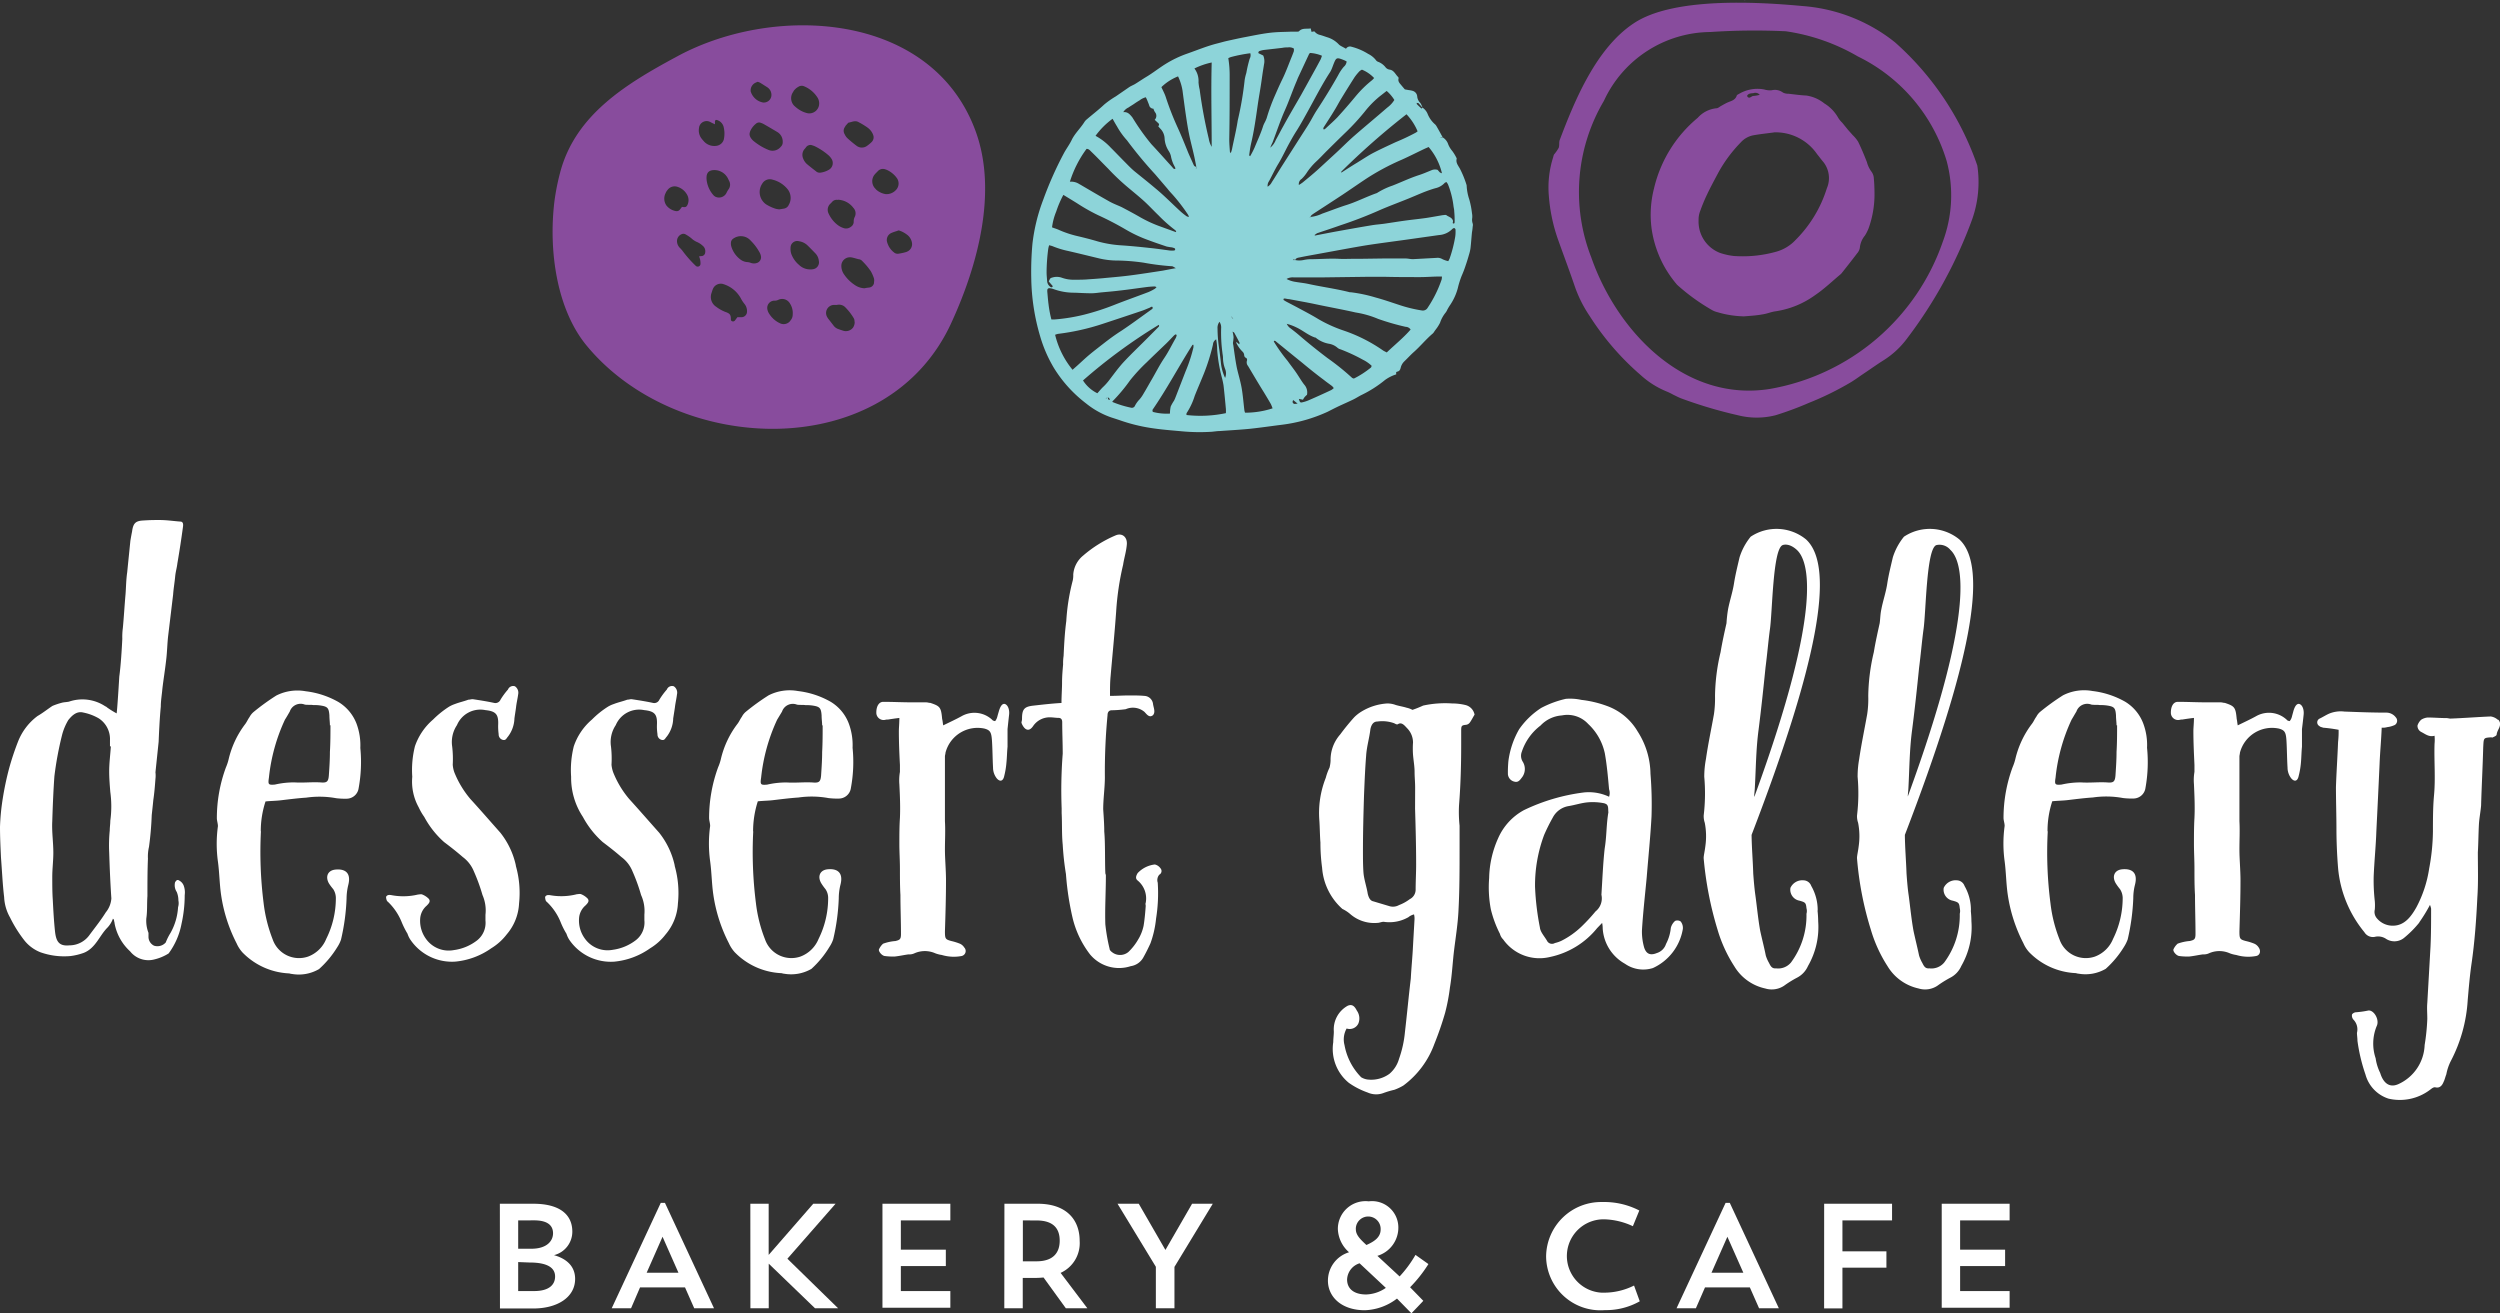 <svg id="Logo" xmlns="http://www.w3.org/2000/svg" xmlns:xlink="http://www.w3.org/1999/xlink" width="150.042" height="78.819" viewBox="0 0 150.042 78.819">
  <rect x="0" y="0" width="150.042" height="78.819" fill="#333333" stroke="none"/>
  <defs>
    <clipPath id="clip-path">
      <rect id="Rectangle_55" data-name="Rectangle 55" width="150.042" height="78.819" fill="none"/>
    </clipPath>
  </defs>
  <g id="Group_17" data-name="Group 17" clip-path="url(#clip-path)">
    <path id="Path_153" data-name="Path 153" d="M58.549,7.862C55.93.726,46.539.211,40.684,3.362c-3.047,1.639-6.165,3.5-7.075,7.026a13.534,13.534,0,0,0-.335,1.706c-.355,2.934.131,6.443,1.914,8.624,5.493,6.691,18.1,7.153,21.946-1.425,1.539-3.369,2.753-7.795,1.415-11.431m-7.822-.285c.044-.053.087-.1.134-.154s.05-.06.077-.063c.191-.037.378-.141.572-.04a4.551,4.551,0,0,1,.552.334.957.957,0,0,1,.335.422.515.515,0,0,1,.033.124.4.4,0,0,1-.127.334,2.138,2.138,0,0,1-.254.211.523.523,0,0,1-.646,0,6.908,6.908,0,0,1-.552-.458.788.788,0,0,1-.157-.231.387.387,0,0,1,.04-.465Zm-.435,4.41a1.216,1.216,0,0,1,.927.491.482.482,0,0,1,.087.529.581.581,0,0,0-.07.271.358.358,0,0,1-.171.335.451.451,0,0,1-.411.083,1.23,1.23,0,0,1-.335-.16,1.783,1.783,0,0,1-.582-.706.5.5,0,0,1,.114-.619c.043-.04.083-.087.124-.131A.379.379,0,0,1,50.3,12ZM47.616,5.48a.909.909,0,0,1,.3-.271.36.36,0,0,1,.335-.034,1.741,1.741,0,0,1,.806.669.659.659,0,0,1,.107.365.592.592,0,0,1-.706.585A1.61,1.61,0,0,1,47.9,6.54a2.182,2.182,0,0,1-.18-.144.645.645,0,0,1-.1-.9Zm-2.2-.559a.211.211,0,0,1,.1,0,.675.675,0,0,1,.141.067l.391.248a.543.543,0,0,1,.251.454.455.455,0,0,1-.447.464.385.385,0,0,1-.048,0,.958.958,0,0,1-.75-.669.512.512,0,0,1,.365-.549Zm-.4,2.974a1.175,1.175,0,0,1,.351-.468.28.28,0,0,1,.308-.05,1,1,0,0,1,.144.06c.287.164.578.334.863.505a.669.669,0,0,1,.294.589.354.354,0,0,1-.114.277.635.635,0,0,1-.766.178A3.411,3.411,0,0,1,45.2,8.44a.83.83,0,0,1-.171-.22.361.361,0,0,1-.013-.311Zm-3.061-.241a.46.46,0,0,1,.669-.334c.083.047.167.083.284.14a.674.674,0,0,0,0-.11c0-.147.043-.184.177-.127a.577.577,0,0,1,.355.438,1.649,1.649,0,0,1,0,.713A.53.53,0,0,1,43,8.752a.843.843,0,0,1-.726-.238c-.064-.07-.124-.14-.181-.214a.8.8,0,0,1-.137-.632ZM40,12.338a.725.725,0,0,1-.05-.753.638.638,0,0,1,.107-.174.531.531,0,0,1,.635-.187,1,1,0,0,1,.572.515.665.665,0,0,1,0,.549c-.067.144-.13.164-.334.127-.042.06-.086.118-.134.174a.238.238,0,0,1-.231.08.927.927,0,0,1-.562-.328Zm2.091,3.028-.137.023a1.141,1.141,0,0,1,.063.181,1.171,1.171,0,0,1,.024.277.168.168,0,0,1-.292.1,6.939,6.939,0,0,1-.732-.819,1.758,1.758,0,0,0-.2-.238.575.575,0,0,1-.184-.462.445.445,0,0,1,.278-.374.259.259,0,0,1,.247.02,2.121,2.121,0,0,1,.335.227,1.172,1.172,0,0,0,.365.235,1.212,1.212,0,0,1,.317.214.421.421,0,0,1,.151.391.239.239,0,0,1-.231.231Zm.314-4.758c.017-.261.167-.4.465-.4a.909.909,0,0,1,.83.528c.02.047.047.09.067.137a.465.465,0,0,1-.05.5,1.6,1.6,0,0,0-.124.221.5.5,0,0,1-.639.221.448.448,0,0,1-.124-.087,1.678,1.678,0,0,1-.425-.967,1.073,1.073,0,0,1,0-.15ZM44.5,19.036h-.244l-.147.2a.142.142,0,0,1-.161.047.114.114,0,0,1-.084-.117c0-.3-.073-.355-.354-.455A2.141,2.141,0,0,1,43,18.423a.705.705,0,0,1-.291-.856c.027-.08.05-.164.084-.241a.512.512,0,0,1,.642-.268,1.807,1.807,0,0,1,1.047.884,2,2,0,0,0,.2.3.671.671,0,0,1,.151.449.335.335,0,0,1-.321.347Zm.893-3.242a.58.58,0,0,1-.354-.024.684.684,0,0,0-.194-.04.775.775,0,0,1-.382-.137,1.517,1.517,0,0,1-.572-.8.6.6,0,0,1-.023-.227A.3.3,0,0,1,44,14.328a.781.781,0,0,1,1.054.114,3.034,3.034,0,0,1,.538.716.668.668,0,0,1,.081.241.359.359,0,0,1-.288.395Zm.562-3.546a.9.9,0,0,1-.207-1.228.526.526,0,0,1,.615-.238,1.673,1.673,0,0,1,.944.623.84.84,0,0,1,.027.9.379.379,0,0,1-.3.218l-.265.043a1.568,1.568,0,0,1-.214-.036,2.484,2.484,0,0,1-.6-.281Zm1.462,7.025a.5.5,0,0,1-.6.131,1.517,1.517,0,0,1-.669-.6.688.688,0,0,1-.1-.291.435.435,0,0,1,.4-.468.388.388,0,0,1,.059,0A.446.446,0,0,0,46.7,18a.538.538,0,0,1,.71.214,1.045,1.045,0,0,1,.167.639.561.561,0,0,1-.164.415Zm1.338-3.105a1.351,1.351,0,0,1-.18,0,.955.955,0,0,1-.622-.271,1.562,1.562,0,0,1-.415-.545.906.906,0,0,1-.091-.475.4.4,0,0,1,.383-.413.385.385,0,0,1,.126.015.93.93,0,0,1,.482.224c.174.164.334.335.505.509a.748.748,0,0,1,.2.438.418.418,0,0,1-.309.5.413.413,0,0,1-.086.011Zm.228-5.881c-.187-.144-.378-.291-.559-.445a.853.853,0,0,1-.224-.334.544.544,0,0,1,.08-.556.974.974,0,0,0,.084-.1.334.334,0,0,1,.315-.15,1.671,1.671,0,0,1,.214.07,3.838,3.838,0,0,1,.833.549.974.974,0,0,1,.18.214.464.464,0,0,1-.14.642l-.01.007a1.361,1.361,0,0,1-.505.177.336.336,0,0,1-.278-.08ZM51.293,19.3a.581.581,0,0,1-.091.354.535.535,0,0,1-.615.188c-.091-.027-.181-.06-.268-.091a.576.576,0,0,1-.288-.207c-.11-.14-.217-.284-.334-.428l-.04-.067a.485.485,0,0,1,.142-.671.474.474,0,0,1,.276-.078,1.319,1.319,0,0,0,.154,0,.531.531,0,0,1,.532.173,3.214,3.214,0,0,1,.468.609.333.333,0,0,1,.054.214Zm1.167-2.342a.333.333,0,0,1-.3.3,2.2,2.2,0,0,0-.278.044,1.114,1.114,0,0,1-.6-.211,2.279,2.279,0,0,1-.6-.589.906.906,0,0,1-.188-.548.515.515,0,0,1,.518-.513h.034a1.037,1.037,0,0,1,.2.04c.1.023.194.057.295.077a.313.313,0,0,1,.2.1,4.086,4.086,0,0,1,.526.626,2.434,2.434,0,0,1,.184.418.5.5,0,0,1,0,.248Zm.144-5.567c-.02,0-.037-.037-.053-.053a.632.632,0,0,1-.044-.88c.054-.064.117-.121.177-.184a.406.406,0,0,1,.445-.111.305.305,0,0,1,.074.024,1.487,1.487,0,0,1,.629.508.562.562,0,0,1-.077.726.762.762,0,0,1-.609.228,1.111,1.111,0,0,1-.552-.261Zm1.81,3.727a3.406,3.406,0,0,1-.5.11.33.33,0,0,1-.261-.08,1.154,1.154,0,0,1-.4-.582.459.459,0,0,1,.264-.592c.141-.06.288-.1.422-.147a1.549,1.549,0,0,1,.488.251.753.753,0,0,1,.312.538.486.486,0,0,1-.335.5Z" fill="#884c9d" fill-rule="evenodd"/>
    <path id="Path_154" data-name="Path 154" d="M86.6,8.253a.765.765,0,0,1,.318.411,1.464,1.464,0,0,0,.244.4,2.659,2.659,0,0,1,.244.4.13.13,0,0,1,.02.064c-.067.244.1.418.2.608a6.021,6.021,0,0,1,.371.9.56.56,0,0,1,.027.1,3,3,0,0,0,.154.823,4.941,4.941,0,0,1,.164.827,1.013,1.013,0,0,1,.016.3.677.677,0,0,0,.03.334.325.325,0,0,1,0,.164,3.491,3.491,0,0,1-.046.368c-.031.311-.051.626-.087.94a2.331,2.331,0,0,1-.091.395c-.06.214-.127.432-.2.642a6.368,6.368,0,0,1-.241.629,5.328,5.328,0,0,0-.231.74,3.344,3.344,0,0,1-.455,1,3.238,3.238,0,0,0-.174.288.836.836,0,0,1-.1.174,1.919,1.919,0,0,0-.335.609,2.531,2.531,0,0,1-.17.288c-.051.073-.107.143-.161.217a.629.629,0,0,1-.1.137c-.4.335-.739.756-1.134,1.108-.2.177-.385.381-.579.568a.779.779,0,0,0-.217.375c-.03.127-.074.211-.2.241s-.053.11-.073.167a2.32,2.32,0,0,0-.669.335,7.054,7.054,0,0,1-1.422.906c-.161.081-.311.181-.475.261-.291.141-.589.271-.883.408-.225.107-.445.221-.67.335a9.3,9.3,0,0,1-2.753.779c-.649.081-1.3.178-1.947.245-.582.056-1.167.087-1.753.13-.167,0-.334.03-.5.044a11.4,11.4,0,0,1-1.753-.024c-.652-.06-1.305-.107-1.95-.211a10.353,10.353,0,0,1-1.737-.431c-.19-.067-.385-.127-.579-.191a5.02,5.02,0,0,1-1.528-.85,7.84,7.84,0,0,1-1.921-2.121,8.073,8.073,0,0,1-.823-1.886,12.91,12.91,0,0,1-.538-3.5,18.41,18.41,0,0,1,.07-2.061,10.869,10.869,0,0,1,.649-2.653,21.449,21.449,0,0,1,1.251-2.81c.147-.268.335-.516.462-.787.2-.4.532-.7.763-1.074a.672.672,0,0,1,.137-.15c.351-.3.716-.579,1.05-.893a5.309,5.309,0,0,1,.689-.485l.807-.556c.1-.067.217-.113.334-.177.231-.141.455-.294.686-.435.4-.237.756-.525,1.148-.769a6.549,6.549,0,0,1,1.338-.639c.6-.211,1.177-.452,1.793-.606.184-.047.368-.1.555-.144.375-.08.746-.167,1.124-.237.475-.091.95-.191,1.432-.251S77.06,1.92,77.5,1.9h.3c.1,0,.134,0,.164-.027.2-.211.455-.121.7-.168.017.074.034.138.05.208l.137-.027a.063.063,0,0,1,.057.02.563.563,0,0,0,.278.181c.154.037.3.094.452.144a1.575,1.575,0,0,1,.729.451.833.833,0,0,0,.167.107l.265.144h-.021a.278.278,0,0,1,.335-.127,3.537,3.537,0,0,1,1,.428,1.342,1.342,0,0,1,.468.378.258.258,0,0,0,.137.1,1.039,1.039,0,0,1,.445.335.38.38,0,0,0,.228.13c.274.034.354.288.521.445a.1.1,0,0,1,.024.094c-.044.171.063.274.157.388s.144.171.221.261l.248.044a1.172,1.172,0,0,1,.227.046.377.377,0,0,1,.268.335.612.612,0,0,0,.184.385,1.065,1.065,0,0,1,.137.3c-.081-.094-.157-.191-.244-.281-.017-.02-.057,0-.087-.02s-.024.073,0,.087c.087.09.177.174.267.254.024-.016.048-.032.07-.05a.843.843,0,0,1,.292.358,1.629,1.629,0,0,0,.434.625.45.45,0,0,1,.107.131c.134.231.261.465.389.7-.047,0-.077-.074-.164,0ZM74.012,19.126l-.1-.107-.03-.047.04.04a.1.1,0,0,0,.1.11v.064a.3.3,0,0,0,0-.06M66.5,23.839a.342.342,0,0,0,0,.1.144.144,0,0,0,.064.063s.033-.016.05-.026a.3.3,0,0,0-.034-.057.492.492,0,0,0-.073-.064.766.766,0,0,0-.134.04v.027ZM76.233,8.865h0a1.111,1.111,0,0,0,.335-.462c.157-.274.294-.558.452-.833.334-.615.7-1.231,1.053-1.846q.372-.669.74-1.338.231-.413.451-.83a1.758,1.758,0,0,0,.074-.211,2.187,2.187,0,0,0-.716-.167.416.416,0,0,0-.06.073L77.919,4.63c-.033.07-.06.144-.09.217-.254.589-.458,1.2-.719,1.783s-.492,1.282-.736,1.921c-.057.107-.094.21-.141.314M71.8,10.013c-.047-.231-.087-.465-.141-.693-.09-.408-.2-.81-.284-1.214-.07-.335-.124-.669-.174-1-.084-.555-.157-1.114-.231-1.673a3.131,3.131,0,0,0-.267-.849,3.037,3.037,0,0,0-1,.645c.087.194.191.382.258.582a17.03,17.03,0,0,0,.709,1.824c.231.5.428,1,.642,1.525.1.238.211.472.315.709.033.077.077.141.17.134a.472.472,0,0,1-.026.111h.023a.638.638,0,0,0,.01-.1m-2.579-3.49v0a.264.264,0,0,1-.251-.188c-.03-.1-.071-.19-.107-.284a2.088,2.088,0,0,0-.1-.214,1,1,0,0,0-.371.184c-.117.067-.228.14-.335.214s-.227.14-.334.217a.693.693,0,0,0-.311.278c.271-.03.394.137.528.294.034.041.057.094.091.141A13.244,13.244,0,0,0,69.1,8.651c.425.452.833.917,1.252,1.375.047.054.083.137.19.11a.378.378,0,0,0-.02-.1,1.979,1.979,0,0,1-.247-.669,1.019,1.019,0,0,0-.134-.308,1.554,1.554,0,0,1-.244-.722.9.9,0,0,0-.251-.609c-.047-.047-.091-.1-.131-.144.05-.074.074-.134,0-.194l-.214-.2a.336.336,0,0,0,.017-.459A.828.828,0,0,1,69.225,6.523Zm9.424,6.514h-.064l.06-.017a2.122,2.122,0,0,0,.71-.2c.455-.16.9-.334,1.365-.488.669-.2,1.268-.522,1.917-.746a4.341,4.341,0,0,1,.94-.449c.532-.207,1.05-.458,1.595-.632.245-.08.482-.184.723-.281a.542.542,0,0,1,.388-.03,1.816,1.816,0,0,0,.137.154.475.475,0,0,0,.121.05,3.743,3.743,0,0,0-.8-1.576l-.207.091c-.468.22-.93.458-1.4.669a14.153,14.153,0,0,0-2.224,1.2c-.449.3-.894.609-1.339.906-.572.378-1.147.75-1.723,1.124-.09.071-.184.111-.2.225Zm-.917,2.569c-.043-.023-.087-.063-.137,0h.134a1.248,1.248,0,0,0,.5,0,2.324,2.324,0,0,1,.391-.05c.585,0,1.168-.054,1.753-.023.261.016.519,0,.779,0h.4l1.419-.02H84.4a1.963,1.963,0,0,1,.2.023,1.341,1.341,0,0,0,.2.017l1.415-.077a.55.55,0,0,1,.354.077,1.556,1.556,0,0,0,.352.12c.033-.067.063-.114.083-.164a7.9,7.9,0,0,0,.335-1.311,2.012,2.012,0,0,0,.017-.372.126.126,0,0,0-.087-.143.31.31,0,0,0-.1.053,1.231,1.231,0,0,1-.81.371l-2.04.288c-.793.111-1.586.211-2.376.335-1,.167-2.007.361-3.027.545-.3.054-.6.107-.9.171-.107.02-.231.03-.281.157Zm-.515,1.138a1.663,1.663,0,0,0,.545.174c.268.046.539.07.8.13.816.177,1.642.284,2.452.492h.064a8.842,8.842,0,0,1,1.482.314c.5.134,1,.311,1.485.469a8.256,8.256,0,0,0,1.278.307.334.334,0,0,0,.365-.167,7.175,7.175,0,0,0,.836-1.693,1.251,1.251,0,0,0,.017-.174H86.36c-.371,0-.743.034-1.114.034-.733,0-1.465,0-2.2-.02h-.843l-2.807.037H77.642a.733.733,0,0,0-.425.093Zm-6.654-2.817.03-.044a.5.5,0,0,0-.06-.07,8.81,8.81,0,0,1-1-.887c-.294-.281-.569-.582-.866-.853s-.686-.585-1.031-.876a13.533,13.533,0,0,1-1.124-1.071c-.334-.334-.669-.689-1.024-1.03-.077-.077-.15-.167-.277-.161a6.617,6.617,0,0,0-1,1.971.875.875,0,0,1,.569.144c.08.04.157.09.234.134.525.307,1.047.615,1.579.913.234.13.492.224.729.334.378.2.756.4,1.128.616a7.61,7.61,0,0,0,1.258.569Zm-7.42-.281c.17.063.3.1.421.157a6.166,6.166,0,0,0,1.057.355c.425.1.853.207,1.275.334a6.882,6.882,0,0,0,1.432.234c.558.037,1.12.094,1.672.154.4.04.8.1,1.205.154a1.488,1.488,0,0,0,.267,0,.074.074,0,0,0,.057-.087.073.073,0,0,0-.057-.057.684.684,0,0,0-.16-.047,2.725,2.725,0,0,1-.3-.05c-.375-.127-.746-.251-1.114-.391a7.991,7.991,0,0,1-1.315-.616,18.653,18.653,0,0,0-1.672-.87,10.968,10.968,0,0,1-1.151-.642c-.3-.194-.609-.375-.94-.579a6.089,6.089,0,0,0-.429,1,3.67,3.67,0,0,0-.25.943Zm7.43,2.452c-.194-.117-.194-.124-.3-.124a14.909,14.909,0,0,1-1.643-.211,12.123,12.123,0,0,0-1.512-.127,4.786,4.786,0,0,1-1.174-.134c-.612-.147-1.224-.3-1.84-.441a5.311,5.311,0,0,1-.937-.288c-.06-.023-.123-.033-.2-.057a1.554,1.554,0,0,0-.054.211,11.162,11.162,0,0,0-.1,1.415c0,.181.023.362.033.542a.463.463,0,0,0,.2.335c.04.037.107.04.14-.047l-.244-.281c.087-.191.094-.2.2-.231a.912.912,0,0,1,.566,0,2.075,2.075,0,0,0,.8.127c.281,0,.565,0,.846-.027.362-.023.72-.05,1.077-.087.482-.043.967-.087,1.446-.15.639-.084,1.274-.184,1.907-.281.254-.047.508-.1.786-.147Zm14.088,3.68a.364.364,0,0,0-.3-.164,14.636,14.636,0,0,1-1.656-.478,5.716,5.716,0,0,0-1.338-.382c-.823-.187-1.656-.334-2.482-.512-.164-.036-.335-.066-.5-.1l-1.027-.191c-.077,0-.157-.026-.234-.033s-.094,0-.09.084c.05.03.1.066.164.1.277.147.562.291.836.441.358.191.719.382,1.064.592a8.175,8.175,0,0,0,1.535.7,9.424,9.424,0,0,1,2.376,1.2c.063.043.137.07.22.117C83.717,20.685,84.226,20.28,84.661,19.778ZM78.9,14.091a.075.075,0,0,0,.017.047c.462-.091.923-.181,1.385-.265.669-.12,1.338-.241,2.027-.354.245-.041.492-.057.74-.091.411-.06.823-.127,1.234-.184s.85-.1,1.272-.16c.334-.05.689-.117,1.033-.174.064,0,.154-.027.194,0,.134.107.335.13.4.334a.182.182,0,0,1,0,.057c0,.04-.04.091.02.111s.08-.034.08-.081a5.686,5.686,0,0,0-.023-.639c0-.123-.04-.247-.05-.368a5.17,5.17,0,0,0-.318-1.241.778.778,0,0,0-.1-.157c-.05.023-.09.03-.107.053a1.067,1.067,0,0,1-.548.315c-.228.063-.452.144-.67.227-.311.124-.622.261-.933.388-.552.225-1.114.432-1.673.67a25.349,25.349,0,0,1-2.455.95c-.455.164-.917.311-1.375.468a1.421,1.421,0,0,0-.141.1ZM63.1,19.172a1.736,1.736,0,0,0,.2,0,10.777,10.777,0,0,0,1.767-.287,14.75,14.75,0,0,0,1.8-.582c.669-.265,1.371-.512,2.057-.773a2.833,2.833,0,0,0,.388-.2.54.54,0,0,0,.1-.1c-.057-.02-.087-.04-.113-.037a4.777,4.777,0,0,0-.573.047c-.515.067-1.027.144-1.538.2-.358.044-.716.074-1.074.107-.2.02-.4.054-.606.054-.334,0-.669-.02-1-.034a3.6,3.6,0,0,1-1.288-.22,1.027,1.027,0,0,0-.231-.051.121.121,0,0,0-.133.107v.014a.557.557,0,0,0,0,.1c.023.248.04.495.073.74a6.543,6.543,0,0,0,.174.92Zm1.282,3.011.287-.254c.235-.211.462-.428.7-.629.294-.244.6-.478.9-.712s.669-.506,1.044-.743c.6-.4,1.178-.83,1.763-1.248.047-.037.127-.064.1-.151s-.127,0-.188.027c-.147.057-.291.124-.438.174-.789.268-1.582.529-2.372.79a13.773,13.773,0,0,1-2.676.6.985.985,0,0,0-.177.056,5.222,5.222,0,0,0,1.047,2.1ZM75.815,3.332a.874.874,0,0,1,.047.532l-.08.5c-.037.258-.071.515-.111.77-.057.368-.123.736-.177,1.1-.114.8-.224,1.605-.411,2.395-.047.2-.071.4-.1.6,0,.043-.04.11.047.144a5.269,5.269,0,0,0,.264-.512c.178-.435.382-.863.522-1.318a1.8,1.8,0,0,1,.1-.214,1.974,1.974,0,0,0,.107-.245,10.978,10.978,0,0,1,.489-1.338c.147-.334.291-.669.455-1,.21-.431.374-.889.558-1.338.047-.117.091-.231.127-.334a.62.62,0,0,0,0-.161.538.538,0,0,0-.364-.067,1.449,1.449,0,0,0-.335.027L75.842,3a1.528,1.528,0,0,0-.231.057.108.108,0,0,0-.086.125l0,.009ZM72.992,20.367a.377.377,0,0,0-.194.314,12.131,12.131,0,0,1-.542,1.737c-.181.448-.375.893-.552,1.338a4.1,4.1,0,0,1-.485,1.033c-.021.027,0,.081-.017.118a7.383,7.383,0,0,0,2.372-.111,2.15,2.15,0,0,0,0-.254c-.044-.472-.087-.94-.141-1.409a4.958,4.958,0,0,0-.107-.495,9.206,9.206,0,0,1-.274-1.626,3.643,3.643,0,0,0-.06-.642ZM65.752,8.153a3.553,3.553,0,0,1,.913.709c.278.277.549.562.827.843.19.19.378.391.585.565.412.335.836.669,1.255,1.024.184.15.361.308.535.468.334.308.652.623.984.927a3.771,3.771,0,0,0,.371.294.486.486,0,0,0,.134.037.62.62,0,0,0-.047-.124,10.849,10.849,0,0,0-.947-1.231c-.1-.107-.2-.217-.291-.334l-.746-.873a25.513,25.513,0,0,1-1.639-1.971A.791.791,0,0,0,67.6,8.38a4.434,4.434,0,0,1-.565-.8c-.091-.144-.168-.288-.261-.452a4.648,4.648,0,0,0-1.024,1.024Zm1,15.927c.023.037.026.05.033.054a6.167,6.167,0,0,0,1.094.334.2.2,0,0,0,.244-.13,1.639,1.639,0,0,1,.278-.378,2.078,2.078,0,0,0,.231-.335c.174-.287.334-.582.508-.876.241-.418.462-.853.73-1.251s.458-.8.689-1.2a.643.643,0,0,0,.057-.157.056.056,0,0,0-.084-.061.6.6,0,0,0-.1.084c-.14.144-.277.294-.421.435-.4.385-.8.763-1.191,1.147a10.505,10.505,0,0,0-1,1.084,9.938,9.938,0,0,1-1.047,1.252Zm7.222-4.175a2.013,2.013,0,0,1,.061.335,2.891,2.891,0,0,1-.037.334.678.678,0,0,0,.02.134c.04.278.077.555.12.833.031.191.061.378.1.565.09.392.211.783.281,1.178.077.445.111.9.164,1.338a1.062,1.062,0,0,0,.04.147,5.305,5.305,0,0,0,1.653-.261,2.656,2.656,0,0,0-.1-.254c-.134-.234-.274-.465-.415-.7-.334-.532-.642-1.06-.96-1.592a.336.336,0,0,1-.057-.335.157.157,0,0,0-.047-.143c-.107-.037-.12-.108-.13-.208a.3.3,0,0,0-.094-.171,1.867,1.867,0,0,1-.371-.518v-.07l.174.15c0-.047.03-.073.023-.087-.1-.2-.207-.4-.314-.595-.013-.03-.047-.047-.111-.084M73.861,9.2a1.486,1.486,0,0,0,.091-.3c.113-.562.251-1.121.334-1.673A19.672,19.672,0,0,0,74.7,4.807a2.812,2.812,0,0,1,.1-.425,7.781,7.781,0,0,1,.2-.853.429.429,0,0,0,.04-.334,9.148,9.148,0,0,0-1.147.224.889.889,0,0,0-.174.073A6.548,6.548,0,0,1,73.8,4.62c0,1.248,0,2.495-.024,3.747,0,.257.024.515.041.772,0-.016.023,0,.046.061m4.092,1.9a1.993,1.993,0,0,0,.221-.144c.334-.275.669-.546.977-.83s.695-.639,1.043-.96.726-.706,1.108-1.037c.645-.562,1.308-1.108,1.957-1.673A1.62,1.62,0,0,0,83.684,6a2.241,2.241,0,0,0-.462-.542l-.428.335a5.741,5.741,0,0,0-.873.89A13.491,13.491,0,0,1,80.76,7.948c-.375.362-.743.726-1.111,1.091-.224.221-.435.455-.669.669a3.86,3.86,0,0,0-.525.616,2.192,2.192,0,0,1-.335.415A.361.361,0,0,0,77.953,11.1Zm-.729,8.33a.641.641,0,0,0,.234.281c.17.13.334.257.5.4.552.475,1.124.933,1.706,1.375a14.72,14.72,0,0,1,1.5,1.208.155.155,0,0,1,.083.03,5.524,5.524,0,0,0,1.034-.669c.02-.017.023-.057.04-.1a2.076,2.076,0,0,0-.525-.365,10.342,10.342,0,0,0-1.338-.622.47.47,0,0,1-.178-.087,1.029,1.029,0,0,0-.512-.248,1.727,1.727,0,0,1-.816-.375.15.15,0,0,0-.03,0c-.418-.14-.753-.445-1.154-.625a3.023,3.023,0,0,0-.552-.2ZM65,22.836a2.12,2.12,0,0,0,.86.766c.1-.111.194-.224.3-.335a3.45,3.45,0,0,0,.448-.5c.255-.334.5-.669.777-.98.434-.471.9-.913,1.354-1.368.255-.258.512-.512.763-.769.034-.034.094-.071.044-.154a32.411,32.411,0,0,0-4.553,3.342ZM80.823,3.69a1.6,1.6,0,0,0-.16-.081c-.452-.177-.465-.17-.639.268-.027.074-.054.147-.084.221a1.719,1.719,0,0,1-.1.211c-.511.782-.93,1.619-1.385,2.435-.207.371-.411.749-.639,1.107-.154.238-.291.482-.428.73-.221.4-.411.823-.649,1.221-.207.334-.381.712-.572,1.067a.465.465,0,0,0-.087.335.649.649,0,0,0,.251-.271c.191-.291.371-.593.555-.887l1.144-1.793c.181-.284.368-.565.542-.853s.292-.535.459-.786c.451-.69.883-1.389,1.284-2.105a2.6,2.6,0,0,1,.335-.5.482.482,0,0,0,.171-.317Zm3.59,3.168A44.146,44.146,0,0,0,80.5,10.3v.064c.245-.158.486-.315.73-.466.114-.073.231-.137.334-.207.288-.174.566-.365.863-.518.439-.228.89-.432,1.339-.643a12.8,12.8,0,0,0,1.191-.562.805.805,0,0,0,.123-.087A3.373,3.373,0,0,0,84.413,6.858ZM80.047,23.291a.678.678,0,0,0-.094-.114c-.157-.124-.334-.241-.485-.365-.451-.334-.906-.7-1.338-1.06-.525-.422-1.047-.85-1.572-1.275-.034-.027-.077-.047-.111.017a10.29,10.29,0,0,0,.837,1.174c.167.238.351.465.515.706s.3.482.468.7a.7.7,0,0,1,.174.622,1.266,1.266,0,0,0-.14.134,1.026,1.026,0,0,0-.1.16l-.247-.05c.06.218.087.241.231.2a2.062,2.062,0,0,0,.334-.107q.693-.3,1.382-.625a.9.9,0,0,0,.147-.114ZM71.684,4.108a1.248,1.248,0,0,1,.247.836A2.728,2.728,0,0,0,72,5.376a28.8,28.8,0,0,0,.548,2.954,1.362,1.362,0,0,0,.174.482c0-1.707-.047-3.346,0-5.062a4.407,4.407,0,0,0-1.04.361ZM70.218,24.823a1.96,1.96,0,0,1,.044-.425,2.464,2.464,0,0,1,.2-.351,2.26,2.26,0,0,0,.107-.248c.194-.5.388-1,.586-1.512a8.988,8.988,0,0,0,.471-1.438.99.99,0,0,0,0-.154H71.57c-.82,1.288-1.532,2.643-2.4,3.9a.076.076,0,0,0,0,.03.092.092,0,0,0,0,.033.134.134,0,0,0,.023.064,3.252,3.252,0,0,0,1.021.1ZM81.74,4.181a.637.637,0,0,0-.144.091,3.153,3.153,0,0,0-.3.364c-.277.435-.552.877-.819,1.315-.134.221-.251.452-.388.669-.2.335-.422.669-.633,1-.03.047-.06.1,0,.157a.685.685,0,0,0,.1-.063c.238-.225.485-.439.706-.669q.579-.633,1.124-1.295a6.693,6.693,0,0,1,.964-.94,1.306,1.306,0,0,0,.12-.127A2.1,2.1,0,0,0,81.74,4.181ZM73.53,22.672a.7.7,0,0,0,0-.522,1.913,1.913,0,0,1-.13-.669c0-.114-.027-.224-.037-.335a9.028,9.028,0,0,1-.074-1.442.608.608,0,0,0-.1-.391.6.6,0,0,0-.117.4,8.512,8.512,0,0,0,.107,1.275c.033.234.057.468.087.7a2.787,2.787,0,0,0,.264,1Zm4.085,1.338c-.064.1-.037.181.033.217s.114,0,.235,0Z" fill="#8dd4d9" fill-rule="evenodd"/>
    <path id="Path_155" data-name="Path 155" d="M113.5,2.359l.227.177a17.5,17.5,0,0,1,4.945,7.4,6.719,6.719,0,0,1-.315,3.245,27.252,27.252,0,0,1-3.9,7.132,5.175,5.175,0,0,1-1.415,1.312c-.418.264-.819.552-1.231.826-.237.161-.472.335-.719.485a17.841,17.841,0,0,1-2.516,1.238,19.649,19.649,0,0,1-2.007.746,4.576,4.576,0,0,1-2.272,0,27.31,27.31,0,0,1-3.372-1c-.174-.063-.335-.153-.508-.234a3.339,3.339,0,0,0-.365-.18,5.27,5.27,0,0,1-1.589-1,16.127,16.127,0,0,1-3.061-3.546,7.617,7.617,0,0,1-.907-1.827c-.318-.933-.669-1.86-1-2.793a10.124,10.124,0,0,1-.535-2.546,5.957,5.957,0,0,1,.261-2.372.649.649,0,0,1,.044-.144,2.5,2.5,0,0,0,.284-.408c.057-.151,0-.335.07-.492.91-2.409,2.2-5.507,4.443-6.985C100.4-.164,105.368.1,108.182.362A10.113,10.113,0,0,1,113.5,2.359Zm-10.853-.438c-1.91.087.4-.017,0,0a7.107,7.107,0,0,0-6.387,4.135,10.76,10.76,0,0,0-.756,9.394c1.556,4.459,5.614,8.7,10.706,7.895a13.408,13.408,0,0,0,10.391-8.839,7.957,7.957,0,0,0,.231-4.844A10.261,10.261,0,0,0,111.5,3.386a11.986,11.986,0,0,0-4.319-1.509A39.625,39.625,0,0,0,102.652,1.921Zm2.071-1.9.04-.024h-.074Zm-.081,18.965a5.9,5.9,0,0,1-1.565-.251,1.23,1.23,0,0,1-.335-.134,12.053,12.053,0,0,1-2.081-1.508,6.743,6.743,0,0,1-.776-1.111,6.6,6.6,0,0,1-.756-2.258,6.358,6.358,0,0,1,.141-2.4,7.814,7.814,0,0,1,2.623-4.249,1.74,1.74,0,0,1,1.134-.578c.09,0,.184-.094.274-.141s.271-.157.415-.217c.2-.084.428-.127.522-.395,0-.044.077-.074.12-.1a2.18,2.18,0,0,1,1.532-.274,1.131,1.131,0,0,0,.455.046.8.8,0,0,1,.669.141.719.719,0,0,0,.335.07c.355.04.709.09,1.067.107a2.237,2.237,0,0,1,1.074.469,2.354,2.354,0,0,1,.843.876,1.643,1.643,0,0,0,.241.291l.3.371c.1.121.215.238.318.362a1.991,1.991,0,0,1,.335.408c.194.4.361.8.522,1.214a1.7,1.7,0,0,0,.284.589.731.731,0,0,1,.134.408c.03.3.037.6.04.9a6.023,6.023,0,0,1-.355,2.081,2.536,2.536,0,0,1-.22.435,1.338,1.338,0,0,0-.305.729.667.667,0,0,1-.16.335c-.305.4-.619.8-.931,1.191a.426.426,0,0,1-.076.077c-.5.418-.981.88-1.516,1.241a5.38,5.38,0,0,1-2.362.97c-.271.034-.528.151-.8.187C105.425,18.936,105.051,18.956,104.642,18.989Zm1.844-11.04c-.418.057-.84.1-1.255.174a1.356,1.356,0,0,0-.749.425,8.315,8.315,0,0,0-1.372,1.86c-.221.418-.448.833-.652,1.265a10.427,10.427,0,0,0-.415,1,1.363,1.363,0,0,0-.094.536,2.011,2.011,0,0,0,1.278,1.97,3.942,3.942,0,0,0,.83.187,7.442,7.442,0,0,0,2.516-.247,2.519,2.519,0,0,0,1.208-.726,7.552,7.552,0,0,0,1.863-3.081,1.554,1.554,0,0,0-.218-1.6c-.127-.144-.237-.305-.361-.452a3.021,3.021,0,0,0-2.579-1.314Zm-.87-2.258a.334.334,0,0,0-.365-.1c-.144.02-.311,0-.394.17.123.234.257,0,.384,0a2.076,2.076,0,0,0,.375-.067Z" fill="#884c9d" fill-rule="evenodd"/>
    <path id="Path_156" data-name="Path 156" d="M30,72.245h2.007c1.613,0,2.342.669,2.342,1.673a1.452,1.452,0,0,1-1.1,1.412c.866.247,1.268.756,1.268,1.425,0,1.114-1.081,1.776-2.506,1.776H30.006Zm1.1,1v1.7h.8c.9,0,1.292-.452,1.292-.927s-.335-.776-1.131-.776Zm0,2.5v1.74h.957c.937,0,1.258-.412,1.258-.874s-.358-.839-1.533-.839Z" fill="#fff"/>
    <path id="Path_157" data-name="Path 157" d="M37.874,78.518H36.713l2.944-6.326h.251l2.944,6.326H41.665l-.552-1.251h-2.7Zm.937-2.134h1.907l-.954-2.158Z" fill="#fff"/>
    <path id="Path_158" data-name="Path 158" d="M45.033,72.245h1.1v3.071l2.676-3.071h1.339l-2.891,3.3L50.3,78.518H48.914l-2.777-2.677v2.677h-1.1Z" fill="#fff"/>
    <path id="Path_159" data-name="Path 159" d="M52.962,72.245h4.075v1H54.066v1.756h2.7v.984h-2.7v1.5h2.971v1H52.962Z" fill="#fff"/>
    <path id="Path_160" data-name="Path 160" d="M60.282,72.245h2.007c1.673,0,2.509.92,2.509,2.232a1.958,1.958,0,0,1-1.144,1.917l1.606,2.124H63.968L62.63,76.671c-.177.017-.364.027-.562.027h-.686v1.82H60.275Zm1.107,1V75.7h.82c1.037,0,1.391-.552,1.391-1.238s-.334-1.214-1.391-1.214Z" fill="#fff"/>
    <path id="Path_161" data-name="Path 161" d="M72.787,72.245l-2.3,3.79v2.483H69.371V76.029l-2.3-3.784h1.274l1.6,2.773,1.6-2.773Z" fill="#fff"/>
    <path id="Path_162" data-name="Path 162" d="M80.964,75.156a1.947,1.947,0,0,1-.67-1.388A1.663,1.663,0,0,1,82.148,72.1a1.579,1.579,0,0,1,1.776,1.542,1.768,1.768,0,0,1-1.258,1.73L84,76.608a7.056,7.056,0,0,0,.953-1.294l.776.551a8.112,8.112,0,0,1-1.1,1.392l.793.813c-.017.027-.713.75-.713.75l-.866-.884a3.347,3.347,0,0,1-1.927.7c-1.415,0-2.218-.813-2.218-1.776a1.779,1.779,0,0,1,1.258-1.7m2.221,2.138-1.579-1.479a1.064,1.064,0,0,0-.75.971c0,.572.429.9,1.141.9a2.185,2.185,0,0,0,1.191-.4Zm-1.171-2.576c.482-.215.856-.465.856-.937a.746.746,0,0,0-1.488-.1.556.556,0,0,0,0,.1c0,.338.271.6.635.937Z" fill="#fff"/>
    <path id="Path_163" data-name="Path 163" d="M98.413,78.1a4.113,4.113,0,0,1-2.088.529,3.259,3.259,0,0,1-3.532-3.249,3.3,3.3,0,0,1,3.37-3.238h.009a4.59,4.59,0,0,1,2.214.508L98,73.593a4.281,4.281,0,0,0-1.643-.411,2.2,2.2,0,1,0-.23,4.4c.041,0,.082,0,.123,0a4.022,4.022,0,0,0,1.82-.428Z" fill="#fff"/>
    <path id="Path_164" data-name="Path 164" d="M101.782,78.518h-1.161l2.944-6.326h.251l2.944,6.326h-1.187l-.552-1.251h-2.693Zm.937-2.134h1.91l-.957-2.158Z" fill="#fff"/>
    <path id="Path_165" data-name="Path 165" d="M109.48,72.245h4.075v1h-2.978v1.856h2.64v.981h-2.64v2.445h-1.1Z" fill="#fff"/>
    <path id="Path_166" data-name="Path 166" d="M116.536,72.245h4.075v1H117.64v1.756h2.7v.984h-2.7v1.5h2.971v1h-4.075Z" fill="#fff"/>
    <path id="Path_167" data-name="Path 167" d="M7.34,38.332a4.057,4.057,0,0,1,.033-.642c.064-.669.1-1.338.161-2.024.034-.448.034-.867.1-1.318.064-.642.127-1.251.191-1.894.033-.194.067-.384.1-.545.063-.482.194-.642.642-.669s.549-.03,1-.03.836.063,1.251.093c.161,0,.194.131.161.335-.1.739-.191,1.338-.335,2.185-.03.257-.1.481-.127.739-.034.385-.1.739-.127,1.124L10.1,38.1c-.064.515-.064,1-.127,1.509-.064.578-.161,1.157-.228,1.736-.03.351-.094.706-.094,1.06-.067.706-.1,1.412-.13,2.118l-.191,1.83a1.678,1.678,0,0,1,0,.388c-.033.448-.067.867-.13,1.285-.03.334-.064.609-.094.9a18.817,18.817,0,0,1-.164,1.9,2.539,2.539,0,0,0-.063.706c-.031.739-.031,1.479-.031,2.248-.033.452,0,.9-.066,1.338a2,2,0,0,0,.13.87v.254a.594.594,0,0,0,.335.516.668.668,0,0,0,.7-.194,3.442,3.442,0,0,1,.288-.576,3.567,3.567,0,0,0,.452-1.542.806.806,0,0,0,.02-.4,1.339,1.339,0,0,0-.1-.515.73.73,0,0,1-.1-.579c.063-.1.127-.19.257-.1a.581.581,0,0,1,.258.291,1.19,1.19,0,0,1,.064.579,7.9,7.9,0,0,1-.194,1.733,4.348,4.348,0,0,1-.77,1.766,2.807,2.807,0,0,1-.836.355,1.4,1.4,0,0,1-1.479-.482,3.008,3.008,0,0,1-.93-1.673c0-.063-.033-.127-.033-.19s-.031-.034-.064-.1a1.529,1.529,0,0,1-.335.545c-.481.482-.7,1.221-1.411,1.509a3.7,3.7,0,0,1-.8.194,4.267,4.267,0,0,1-1.8-.224,2.31,2.31,0,0,1-.964-.706,7.817,7.817,0,0,1-.866-1.382,2.72,2.72,0,0,1-.355-1.221c-.093-.773-.127-1.576-.19-2.379C.03,50.848,0,50.239,0,49.627a13.38,13.38,0,0,1,.161-1.673,17.8,17.8,0,0,1,.384-1.83,16.227,16.227,0,0,1,.546-1.639,3.515,3.515,0,0,1,1.157-1.509c.335-.194.609-.418.9-.609a4.057,4.057,0,0,1,.579-.194c.13-.034.291-.034.418-.064a2.482,2.482,0,0,1,2.184.288c.03,0,.064.033.1.064A5.389,5.389,0,0,0,7,42.815s.033-.1.16-2.215c.087-.622.151-1.625.181-2.268M6.6,44.789v-.355a1.481,1.481,0,0,0-.669-1.318,3.011,3.011,0,0,0-.93-.351c-.388-.1-.669.161-.9.448a3.392,3.392,0,0,0-.385.934,20.166,20.166,0,0,0-.451,2.439c-.064.9-.1,1.8-.128,2.7-.033.643.064,1.252.064,1.894,0,.482-.064.963-.064,1.445s0,.933.031,1.382c.033.642.066,1.251.13,1.863s.224.93.866.867a1.48,1.48,0,0,0,1.222-.643c.334-.448.669-.866.963-1.338a1.477,1.477,0,0,0,.335-.836c-.064-.93-.1-1.83-.131-2.76a9.061,9.061,0,0,1,.034-1.318c0-.194.033-.385.033-.579a6.366,6.366,0,0,0,0-1.733c-.033-.418-.067-.836-.067-1.221,0-.515.067-1,.1-1.509Z" fill="#fff"/>
    <path id="Path_168" data-name="Path 168" d="M15.66,49.894a24.492,24.492,0,0,0,.161,4.306,8.828,8.828,0,0,0,.545,2.181,1.673,1.673,0,0,0,2.121,1.031,1.882,1.882,0,0,0,1.091-1.061,5.466,5.466,0,0,0,.579-2.472A1,1,0,0,0,20,53.364a3.207,3.207,0,0,1-.254-.338c-.224-.385-.1-.77.354-.833.579-.067,1,.16.8.93a3.5,3.5,0,0,0-.1.8,12.717,12.717,0,0,1-.334,2.472,2,2,0,0,1-.224.452,5.926,5.926,0,0,1-1.094,1.314,2.41,2.41,0,0,1-1.636.291c-.064,0-.131-.033-.194-.033a4.16,4.16,0,0,1-2.76-1.251,2.028,2.028,0,0,1-.355-.546,9.254,9.254,0,0,1-.93-2.89c-.1-.669-.1-1.338-.194-2.024a7.766,7.766,0,0,1,0-2.121c0-.161-.064-.335-.064-.482a8.816,8.816,0,0,1,.545-3.05,2.943,2.943,0,0,0,.161-.483,5.593,5.593,0,0,1,1-2.121c.094-.127.161-.287.254-.414a1.043,1.043,0,0,1,.228-.292,13.535,13.535,0,0,1,1.378-1,2.8,2.8,0,0,1,1.766-.258,5.2,5.2,0,0,1,1.961.643,2.613,2.613,0,0,1,1.094,1.314,3.746,3.746,0,0,1,.224,1.449,8.656,8.656,0,0,1-.1,2.4.733.733,0,0,1-.739.643,4.128,4.128,0,0,1-.609-.03,5.576,5.576,0,0,0-1.8-.034c-.515.034-1.027.1-1.542.161-.288.033-.579.033-.9.067a5.706,5.706,0,0,0-.285,1.789M19.8,43.538c0-.191-.03-.385-.03-.609-.034-.418-.1-.515-.482-.579a2.355,2.355,0,0,0-.482-.033c-.16-.03-.354,0-.515-.03a.686.686,0,0,0-.889.388l-.011.03c-.093.161-.19.335-.287.482a10.886,10.886,0,0,0-.964,3.482c-.063.419-.033.449.355.419a5.1,5.1,0,0,1,1.187-.131c.512.034,1.027-.03,1.543,0,.384.034.481-.03.511-.415.034-.482.064-.933.064-1.415.033-.545.033-1.091.033-1.606Z" fill="#fff"/>
    <path id="Path_169" data-name="Path 169" d="M28.958,53.718a10.922,10.922,0,0,0-.515-1.415,2.019,2.019,0,0,0-.669-.867c-.385-.334-.736-.608-1.124-.9a5.482,5.482,0,0,1-1.188-1.508,3.514,3.514,0,0,1-.335-.579,3.186,3.186,0,0,1-.384-1.83,5.872,5.872,0,0,1,.16-1.83,3.686,3.686,0,0,1,1.091-1.606,5.687,5.687,0,0,1,.963-.773,1.95,1.95,0,0,1,.355-.16c.258-.1.545-.161.8-.258.1,0,.161-.03.258-.03.418.064.833.127,1.284.224a.334.334,0,0,0,.385-.194,4.3,4.3,0,0,1,.448-.609.336.336,0,0,1,.418-.194.464.464,0,0,1,.194.482c-.033.258-.1.515-.13.8-.03.227-.064.418-.094.642a1.885,1.885,0,0,1-.388,1.094c-.093.1-.127.258-.334.191a.336.336,0,0,1-.225-.335,3.543,3.543,0,0,1-.03-.545c.03-.642-.13-.833-.772-.9a1.521,1.521,0,0,0-1.7.9,1.83,1.83,0,0,0-.288,1.285,6.347,6.347,0,0,1,.034,1.094,1.76,1.76,0,0,0,.093.448,5.832,5.832,0,0,0,.964,1.606c.612.669,1.191,1.338,1.8,2.024a4.783,4.783,0,0,1,.93,1.96v.03a5.926,5.926,0,0,1,.194,2.248,3.077,3.077,0,0,1-.74,1.864,3.391,3.391,0,0,1-.93.836,4.462,4.462,0,0,1-2.154.8,3.014,3.014,0,0,1-2.677-1.284,1.445,1.445,0,0,1-.194-.389,5,5,0,0,1-.354-.705,3.476,3.476,0,0,0-.833-1.222c-.064-.03-.1-.19-.1-.287.063-.127.194-.127.334-.1a3.786,3.786,0,0,0,1.586-.04c.064,0,.191-.034.254,0a1.139,1.139,0,0,1,.388.257c.127.161,0,.288-.13.418a1.12,1.12,0,0,0-.385.77,1.839,1.839,0,0,0,.351,1.221,1.673,1.673,0,0,0,1.673.669,2.9,2.9,0,0,0,1.382-.575,1.34,1.34,0,0,0,.512-1.191v-.352A2.308,2.308,0,0,0,28.958,53.718Z" fill="#fff"/>
    <path id="Path_170" data-name="Path 170" d="M38.476,53.718a10.761,10.761,0,0,0-.512-1.415,2.011,2.011,0,0,0-.669-.867c-.385-.334-.739-.608-1.124-.9a5.52,5.52,0,0,1-1.188-1.508,4.259,4.259,0,0,1-.706-2.409,5.843,5.843,0,0,1,.161-1.83,3.65,3.65,0,0,1,1.091-1.606,5.433,5.433,0,0,1,.963-.773,1.771,1.771,0,0,1,.355-.16c.254-.1.545-.161.8-.258.093,0,.16-.03.254-.03.418.064.836.127,1.285.224a.335.335,0,0,0,.388-.194,4.3,4.3,0,0,1,.448-.609.335.335,0,0,1,.418-.194.455.455,0,0,1,.191.482c-.03.258-.094.515-.127.8-.034.227-.064.418-.1.642a1.866,1.866,0,0,1-.385,1.094c-.1.1-.127.258-.335.191a.335.335,0,0,1-.224-.335,3.106,3.106,0,0,1-.033-.545c.033-.642-.127-.833-.77-.9a1.521,1.521,0,0,0-1.7.9,1.825,1.825,0,0,0-.288,1.285A6.247,6.247,0,0,1,36.7,45.9a1.917,1.917,0,0,0,.1.448,5.766,5.766,0,0,0,.963,1.606c.609.669,1.188,1.338,1.8,2.024a4.8,4.8,0,0,1,.93,1.96v.03a5.969,5.969,0,0,1,.194,2.248,3.093,3.093,0,0,1-.739,1.864,3.371,3.371,0,0,1-.933.836,4.435,4.435,0,0,1-2.151.8,3.013,3.013,0,0,1-2.677-1.284A1.437,1.437,0,0,1,34,56.046a4.648,4.648,0,0,1-.354-.705,3.429,3.429,0,0,0-.837-1.222c-.063-.03-.093-.19-.093-.287.063-.127.19-.127.334-.1a3.76,3.76,0,0,0,1.573-.064c.063,0,.194-.033.257,0a1.129,1.129,0,0,1,.385.258c.131.16,0,.287-.127.418a1.106,1.106,0,0,0-.385.769,1.839,1.839,0,0,0,.351,1.221,1.674,1.674,0,0,0,1.673.67,2.9,2.9,0,0,0,1.382-.576,1.339,1.339,0,0,0,.515-1.191v-.351A2.32,2.32,0,0,0,38.476,53.718Z" fill="#fff"/>
    <path id="Path_171" data-name="Path 171" d="M45.207,49.894a24.3,24.3,0,0,0,.161,4.306,8.639,8.639,0,0,0,.548,2.181,1.674,1.674,0,0,0,2.118,1.031,1.89,1.89,0,0,0,1.094-1.061,5.492,5.492,0,0,0,.575-2.472.935.935,0,0,0-.16-.515,3.285,3.285,0,0,1-.255-.355c-.227-.385-.1-.769.352-.833.578-.067,1,.161.8.93a3.393,3.393,0,0,0-.1.8,12.493,12.493,0,0,1-.335,2.472,1.944,1.944,0,0,1-.224.452A5.807,5.807,0,0,1,48.7,58.148a2.429,2.429,0,0,1-1.639.291c-.064,0-.127-.034-.191-.034A4.161,4.161,0,0,1,44.1,57.154a2.063,2.063,0,0,1-.355-.545,9.268,9.268,0,0,1-.93-2.891c-.1-.669-.1-1.338-.194-2.024a7.766,7.766,0,0,1,0-2.121c0-.16-.063-.334-.063-.482a8.877,8.877,0,0,1,.545-3.051,2.8,2.8,0,0,0,.161-.481,5.576,5.576,0,0,1,1-2.121c.1-.128.161-.288.258-.415a.949.949,0,0,1,.224-.291,13.6,13.6,0,0,1,1.382-1,2.787,2.787,0,0,1,1.766-.257,5.179,5.179,0,0,1,1.957.642,2.593,2.593,0,0,1,1.094,1.315,3.719,3.719,0,0,1,.224,1.448,8.513,8.513,0,0,1-.1,2.406.731.731,0,0,1-.739.642,4.128,4.128,0,0,1-.609-.03,5.576,5.576,0,0,0-1.8-.034c-.512.034-1.027.1-1.539.161-.291.033-.579.033-.9.067a5.894,5.894,0,0,0-.284,1.806m4.145-6.356c0-.191-.033-.385-.033-.609-.031-.418-.1-.515-.482-.579a2.36,2.36,0,0,0-.482-.033c-.161-.03-.334,0-.512-.03a.686.686,0,0,0-.889.388l-.011.03-.291.482a10.911,10.911,0,0,0-.963,3.482c-.064.419-.03.449.354.419a5.108,5.108,0,0,1,1.188-.131c.515.034,1.027-.03,1.542,0,.385.034.482-.03.515-.415.031-.482.064-.933.064-1.415.03-.545.03-1.091.03-1.606Z" fill="#fff"/>
    <path id="Path_172" data-name="Path 172" d="M53.27,43.183c-.1,0-.161.03-.224.03a.439.439,0,0,1-.452-.424v-.024c0-.385.161-.643.418-.643.579,0,1.158.031,1.737.031h.833c.1,0,.16.033.257.033.579.194.643.258.706.964.034.127.034.224.064.384.388-.19.739-.351,1.094-.545a1.559,1.559,0,0,1,1.893.258c.034,0,.064.03.131.03a.68.68,0,0,0,.127-.255c.033-.13.063-.227.1-.354.1-.335.224-.449.354-.418.191.063.288.354.255.642s-.064.579-.094.866v1.061c-.033.334-.033.642-.067.963a4.686,4.686,0,0,1-.127.773c-.064.335-.258.385-.452.161a1.046,1.046,0,0,1-.224-.643c-.03-.548-.03-1.093-.063-1.605s-.1-.643-.449-.74a1.989,1.989,0,0,0-2.341,1.446c0,.063-.034.16-.034.224v3.887c.034.579,0,1.124,0,1.7s.064,1.221.064,1.863c0,1-.03,2.007-.064,3.051,0,.452.034.482.385.579a3.412,3.412,0,0,1,.515.16.593.593,0,0,1,.258.225.307.307,0,0,1-.161.515,2.515,2.515,0,0,1-1.188-.064,1.807,1.807,0,0,1-.388-.1,1.54,1.54,0,0,0-1.251,0,.7.7,0,0,1-.354.064c-.255.033-.546.1-.833.13a3.7,3.7,0,0,1-.613-.033c-.16-.034-.351-.258-.334-.385A.994.994,0,0,1,53,56.638a2.757,2.757,0,0,1,.74-.16c.257-.064.334-.1.334-.418,0-.77-.033-1.573-.033-2.342-.03-.515-.03-1.061-.03-1.576s-.034-1-.034-1.475c0-.549,0-1.061.034-1.576.03-.669,0-1.338-.034-2.024a2.951,2.951,0,0,1,.034-.739v-.415c-.034-.669-.064-1.338-.064-2.024,0-.224.03-.482.03-.8-.261.03-.485.064-.709.1" fill="#fff"/>
    <path id="Path_173" data-name="Path 173" d="M67.786,41.738c.335,0,.612,0,.933.03a.545.545,0,0,1,.482.482c.03.224.161.482,0,.669-.224.191-.388-.064-.515-.194a1.076,1.076,0,0,0-1.124-.161,7.094,7.094,0,0,1-.837.064c-.157,0-.254.1-.254.291a35.593,35.593,0,0,0-.16,3.723c0,.643-.1,1.285-.1,1.931.03.448.063.9.063,1.338.064.669.034,1.8.064,2.472,0,.064.033.1.033.161,0,1-.063,1.96-.033,2.924a10.989,10.989,0,0,0,.257,1.475c0,.1.127.194.225.258a.779.779,0,0,0,.9-.064A3.288,3.288,0,0,0,68.3,56.4a2.644,2.644,0,0,0,.335-.837c.063-.384.1-.8.127-1.187,0-.064-.03-.127,0-.191a1.39,1.39,0,0,0-.482-1.338c-.16-.127-.094-.288,0-.448a1.675,1.675,0,0,1,1.031-.516.571.571,0,0,1,.334.225.247.247,0,0,1-.013.349.233.233,0,0,1-.054.039.5.5,0,0,0-.094.481,9.629,9.629,0,0,1-.1,2.152,6.149,6.149,0,0,1-.334,1.478c-.131.288-.258.546-.418.833a1.036,1.036,0,0,1-.77.546,2.261,2.261,0,0,1-2.442-.706,5.8,5.8,0,0,1-1.06-2.248,17.158,17.158,0,0,1-.385-2.57,16.61,16.61,0,0,1-.194-1.766c-.064-.643-.03-1.251-.064-1.894v-.291a28.183,28.183,0,0,1,.064-3.275c0-.642-.03-1.251-.03-1.894,0-.16-.067-.257-.228-.257s-.334-.034-.512-.034a1.2,1.2,0,0,0-1,.516c-.191.287-.385.287-.546.1a.911.911,0,0,1-.16-.291c0-.064.033-.128.033-.225,0-.578.127-.739.669-.8s1.124-.128,1.7-.161c0-.448.034-.836.034-1.221s.03-.706.063-1.091a3.172,3.172,0,0,1,.03-.515c.034-.706.067-1.382.161-2.088a12.424,12.424,0,0,1,.388-2.438,1.413,1.413,0,0,0,.03-.355A1.612,1.612,0,0,1,65,33.351a7.416,7.416,0,0,1,1.96-1.221c.385-.161.706.1.669.545s-.16.8-.224,1.221a16.668,16.668,0,0,0-.418,2.827c-.094,1.318-.224,2.6-.334,3.888-.034.351-.034.736-.034,1.154.4,0,.786-.027,1.171-.027" fill="#fff"/>
    <path id="Path_174" data-name="Path 174" d="M84.553,55.032a2.287,2.287,0,0,1-1.509.291c-.13,0-.257.064-.354.064a2.2,2.2,0,0,1-1.673-.545,2.152,2.152,0,0,0-.452-.291,3.657,3.657,0,0,1-1.217-2.473,11.026,11.026,0,0,1-.1-1.508c-.034-.419-.034-.87-.064-1.319a5.723,5.723,0,0,1,.385-2.569,3.223,3.223,0,0,1,.224-.609,2.042,2.042,0,0,0,.064-.418,2.3,2.3,0,0,1,.578-1.576q.393-.534.837-1.027a2.305,2.305,0,0,1,.448-.351,3.348,3.348,0,0,1,1.542-.482,1.442,1.442,0,0,1,.512.094c.228.067.452.1.642.161a1.363,1.363,0,0,1,.355.13,6.719,6.719,0,0,0,.642-.258,6.212,6.212,0,0,1,1.737-.127,3.416,3.416,0,0,1,.8.094.733.733,0,0,1,.549.579c-.1.16-.194.354-.291.481a.333.333,0,0,1-.258.131c-.224.03-.254.063-.254.334v.837c0,1.221-.033,2.439-.13,3.66a7.9,7.9,0,0,0,.033,1.221v1.382c0,1.221,0,2.472-.064,3.68-.033.769-.16,1.572-.257,2.341s-.127,1.543-.258,2.312a11.538,11.538,0,0,1-.287,1.509,19.054,19.054,0,0,1-.643,1.863,5.4,5.4,0,0,1-1.863,2.506,3.061,3.061,0,0,1-.546.258,5.137,5.137,0,0,0-.642.19,1.247,1.247,0,0,1-.963-.03,4.569,4.569,0,0,1-1.124-.579,2.627,2.627,0,0,1-.934-2.442c0-.224.034-.418.034-.642a1.62,1.62,0,0,1,.833-1.542c.227-.094.388-.03.548.291a.807.807,0,0,1,.094.769.575.575,0,0,1-.706.305,1.335,1.335,0,0,0-.127,1,3.676,3.676,0,0,0,1,1.927,1,1,0,0,0,.354.131,1.858,1.858,0,0,0,1.338-.335,1.823,1.823,0,0,0,.579-.9,6.593,6.593,0,0,0,.355-1.606c.127-1.094.224-2.151.351-3.211.034-.643.1-1.285.131-1.927.03-.545.063-1.094.093-1.639a1,1,0,0,0-.03-.288.92.92,0,0,0-.318.15m.385-7.644v-.127c0-.335-.033-.612-.033-.934s-.064-.669-.094-1.027a5.361,5.361,0,0,1,0-.739,1.226,1.226,0,0,0-.335-.833c-.16-.161-.334-.418-.578-.258-.064.034-.161-.033-.225-.063a2.11,2.11,0,0,0-1-.1c-.224,0-.355.16-.418.448-.064.549-.225,1.061-.258,1.606-.064.8-.094,1.576-.127,2.379-.034,1.09-.064,2.214-.064,3.308,0,.449,0,.9.03,1.315s.194.87.258,1.285c.064.257.161.418.335.451l.963.288a.737.737,0,0,0,.579-.064,2.547,2.547,0,0,0,.642-.354.637.637,0,0,0,.355-.576c0-.485.03-1,.03-1.512,0-1.124-.03-2.214-.064-3.345Z" fill="#fff"/>
    <path id="Path_175" data-name="Path 175" d="M95.857,55.7a4.95,4.95,0,0,1-2.85,1.739,2.666,2.666,0,0,1-2.793-1.06.724.724,0,0,1-.194-.335,6.662,6.662,0,0,1-.546-1.478,7.059,7.059,0,0,1-.1-1.864,6.09,6.09,0,0,1,.546-2.408,3.524,3.524,0,0,1,1.542-1.673,11.616,11.616,0,0,1,3.6-1.061,2.852,2.852,0,0,1,1.509.258.675.675,0,0,0,0-.448c-.064-.71-.127-1.446-.254-2.155a3.37,3.37,0,0,0-1-1.766,1.691,1.691,0,0,0-1.576-.512,1.946,1.946,0,0,0-1.284.609,3.255,3.255,0,0,0-1.124,1.575.665.665,0,0,0,.067.609.832.832,0,0,1-.034.9c-.127.161-.224.335-.448.288a.5.5,0,0,1-.418-.448,7.175,7.175,0,0,1,.03-.8,5.155,5.155,0,0,1,.642-1.9A4.733,4.733,0,0,1,92.5,42.487a5.981,5.981,0,0,1,1.476-.545,3.145,3.145,0,0,1,.933.063,6.524,6.524,0,0,1,1.509.355A3.517,3.517,0,0,1,98.286,43.9a4.79,4.79,0,0,1,.77,2.536,22.712,22.712,0,0,1,.063,2.569c-.063,1.188-.19,2.409-.287,3.63-.1,1.061-.225,2.151-.288,3.212a3.511,3.511,0,0,0,.127,1c.127.418.385.511.769.351a.838.838,0,0,0,.549-.545,2.594,2.594,0,0,0,.288-.964.831.831,0,0,1,.257-.418.351.351,0,0,1,.335.033.616.616,0,0,1,.13.449A3.146,3.146,0,0,1,99.2,58.1a1.913,1.913,0,0,1-1.673-.257,2.61,2.61,0,0,1-1.338-2.118,1.632,1.632,0,0,0-.034-.334Zm.452-7.484a3.49,3.49,0,0,0-1-.064c-.384.031-.772.161-1.157.225a1.314,1.314,0,0,0-.964.7,11.18,11.18,0,0,0-.512,1.028,8.636,8.636,0,0,0-.548,3.118,15.86,15.86,0,0,0,.291,2.438c.03.291.288.546.448.837a.336.336,0,0,0,.452.1,1.965,1.965,0,0,0,.385-.131,4.959,4.959,0,0,0,1.221-.866,10.745,10.745,0,0,0,.833-.9,1,1,0,0,0,.354-1c.064-1.03.1-1.9.194-2.763.127-.773.094-1.415.224-2.185-.026-.207.037-.465-.217-.528Z" fill="#fff"/>
    <path id="Path_176" data-name="Path 176" d="M109.092,54.648a2.907,2.907,0,0,0-.388-1.479.5.5,0,0,0-.448-.334.786.786,0,0,0-.8.452.669.669,0,0,0,.545.769c.355.1.385.13.418.452a.611.611,0,0,1,0,.334,4.737,4.737,0,0,1-.93,2.924,1,1,0,0,1-.9.351c-.291.034-.354-.224-.451-.384a2.09,2.09,0,0,1-.161-.385c-.094-.482-.224-.964-.334-1.479-.128-.706-.191-1.412-.288-2.117-.064-.452-.1-.9-.131-1.319-.023-.776-.09-1.549-.1-2.325,3.891-10.12,5.082-16.058,3.272-17.731a2.8,2.8,0,0,0-3.325-.167,3.709,3.709,0,0,0-.669,1.241c-.127.546-.255,1.061-.335,1.576s-.257,1.027-.354,1.539a7.831,7.831,0,0,0-.094.836c-.131.579-.258,1.158-.355,1.737a11.912,11.912,0,0,0-.334,2.632,6.524,6.524,0,0,1-.064,1.091c-.16.9-.354,1.8-.482,2.7a5.757,5.757,0,0,0-.1,1.057,11.129,11.129,0,0,1-.033,2.315,1.239,1.239,0,0,0,.064.448,4.2,4.2,0,0,1,.033,1.415c-.033.288-.1.546-.1.706a20.989,20.989,0,0,0,.836,4.3,8.384,8.384,0,0,0,1,2.184,2.869,2.869,0,0,0,1.86,1.338,1.337,1.337,0,0,0,1.124-.16,6.357,6.357,0,0,1,.773-.482,1.444,1.444,0,0,0,.669-.706,4.682,4.682,0,0,0,.612-2.676,6.263,6.263,0,0,0-.04-.656m-3.8-6.838c0-.171.03-.335.037-.519.067-1.154.067-2.311.227-3.5.158-1.251.288-2.472.415-3.727.1-.769.161-1.509.258-2.248.16-1,.167-4.881.776-5.1.094-.034.418-.1.843.287C108.52,33.622,109.514,36.275,105.295,47.81Z" fill="#fff"/>
    <path id="Path_177" data-name="Path 177" d="M122.9,49.894a23.744,23.744,0,0,0,.161,4.306,8.508,8.508,0,0,0,.545,2.181,1.673,1.673,0,0,0,2.121,1.031,1.882,1.882,0,0,0,1.091-1.061,5.509,5.509,0,0,0,.579-2.472,1,1,0,0,0-.161-.515,3.31,3.31,0,0,1-.258-.355c-.224-.385-.1-.769.355-.833.575-.067,1,.161.8.93a3.292,3.292,0,0,0-.1.8,12.953,12.953,0,0,1-.335,2.472,2.239,2.239,0,0,1-.224.452,5.9,5.9,0,0,1-1.094,1.315,2.42,2.42,0,0,1-1.636.291c-.067,0-.13-.034-.194-.034a4.161,4.161,0,0,1-2.763-1.251,1.926,1.926,0,0,1-.351-.545,9.267,9.267,0,0,1-.934-2.891c-.1-.669-.1-1.338-.19-2.024a7.766,7.766,0,0,1,0-2.121c0-.16-.067-.334-.067-.482a8.828,8.828,0,0,1,.548-3.051,3.019,3.019,0,0,0,.161-.481,5.622,5.622,0,0,1,1-2.121c.1-.128.16-.288.257-.415a.981.981,0,0,1,.224-.291,13.866,13.866,0,0,1,1.382-1,2.8,2.8,0,0,1,1.766-.257,5.216,5.216,0,0,1,1.961.642,2.6,2.6,0,0,1,1.09,1.315,3.665,3.665,0,0,1,.225,1.448,8.7,8.7,0,0,1-.094,2.406.734.734,0,0,1-.739.642,4.182,4.182,0,0,1-.613-.03,5.551,5.551,0,0,0-1.8-.034c-.515.034-1.027.1-1.542.161-.291.033-.579.033-.9.067a5.69,5.69,0,0,0-.285,1.806m4.142-6.356c0-.191-.033-.385-.033-.609-.031-.418-.094-.515-.479-.579a2.389,2.389,0,0,0-.485-.033c-.157-.03-.334,0-.512-.03a.685.685,0,0,0-.889.388l-.011.03c-.1.161-.194.335-.287.482a10.8,10.8,0,0,0-.964,3.482c-.067.419-.033.449.351.419a5.14,5.14,0,0,1,1.191-.131c.512.034,1.027-.03,1.539,0,.388.034.482-.03.515-.415.031-.482.064-.933.064-1.415.033-.545.033-1.091.033-1.606Z" fill="#fff"/>
    <path id="Path_178" data-name="Path 178" d="M130.961,43.183c-.094,0-.161.03-.224.03a.434.434,0,0,1-.448-.421.121.121,0,0,1,0-.027c0-.385.16-.643.418-.643.575,0,1.154.031,1.733.031h.836c.1,0,.161.033.254.033.579.194.646.258.71.964.03.127.03.224.063.384.385-.19.739-.351,1.091-.545a1.565,1.565,0,0,1,1.9.258c.03,0,.063.03.127.03a.664.664,0,0,0,.13-.255c.03-.13.064-.227.094-.354.1-.335.224-.449.355-.418.194.063.287.354.257.642s-.063.579-.1.866v1.061c-.033.334-.033.642-.063.963a4.692,4.692,0,0,1-.131.773c-.064.335-.254.385-.448.161a1.046,1.046,0,0,1-.224-.643c-.034-.548-.034-1.093-.064-1.605s-.1-.643-.452-.74a1.99,1.99,0,0,0-2.341,1.446c0,.063-.031.16-.031.224v3.887c.031.579,0,1.124,0,1.7s.064,1.221.064,1.863c0,1-.033,2.007-.064,3.051,0,.452.031.482.385.579a3.266,3.266,0,0,1,.512.16.593.593,0,0,1,.258.225c.16.227.067.481-.161.515a2.516,2.516,0,0,1-1.188-.064,1.758,1.758,0,0,1-.384-.1,1.54,1.54,0,0,0-1.251,0,.711.711,0,0,1-.355.064c-.258.033-.545.1-.836.13a3.641,3.641,0,0,1-.609-.033c-.161-.034-.355-.258-.335-.385a.985.985,0,0,1,.258-.355,2.807,2.807,0,0,1,.736-.16c.257-.064.334-.1.334-.418,0-.77-.03-1.573-.03-2.342-.033-.515-.033-1.061-.033-1.576s-.03-1-.03-1.475c0-.549,0-1.061.03-1.576.033-.669,0-1.338-.03-2.024a2.949,2.949,0,0,1,.03-.739v-.415c-.03-.669-.064-1.338-.064-2.024,0-.224.034-.482.034-.8-.261.03-.486.064-.713.1" fill="#fff"/>
    <path id="Path_179" data-name="Path 179" d="M145.2,55.367a6.262,6.262,0,0,1-.93.933.922.922,0,0,1-1.091.031.858.858,0,0,0-.669-.1.6.6,0,0,1-.609-.287,7.021,7.021,0,0,1-1.575-3.824q-.095-1.155-.1-2.312c0-.866-.03-1.733-.03-2.569.03-.9.093-1.8.127-2.7a5.526,5.526,0,0,0,.033-.739,8.9,8.9,0,0,0-.933-.127c-.064-.033-.161-.033-.224-.1a.25.25,0,0,1-.094-.342.253.253,0,0,1,.127-.11c.191-.093.335-.19.545-.287a1.829,1.829,0,0,1,.93-.128c.837.031,1.673.064,2.54.064a.711.711,0,0,1,.545.288.3.3,0,0,1-.016.416.286.286,0,0,1-.115.065,1.373,1.373,0,0,1-.384.1.947.947,0,0,1-.335.033c-.03.769-.1,1.475-.127,2.181q-.093,2.028-.194,4.048c-.03.9-.127,1.83-.161,2.73a11.062,11.062,0,0,0,.067,1.445,2.964,2.964,0,0,1,0,.516.585.585,0,0,0,.094.481,1.234,1.234,0,0,0,1.06.482c.643-.033,1.028-.545,1.339-1.094a7.239,7.239,0,0,0,.772-2.342,12.661,12.661,0,0,0,.225-2.214c0-.706,0-1.446.063-2.152.1-1.027,0-2.087.034-3.114a2.587,2.587,0,0,0,0-.482c-.335.094-.546-.1-.8-.227a.414.414,0,0,1-.224-.385.789.789,0,0,1,.224-.351.879.879,0,0,1,.384-.131c.385,0,.74.034,1.125.034.1,0,.16.03.257.03.8-.03,1.606-.094,2.409-.127a.82.82,0,0,1,.418.194c.064,0,.1.093.127.16.064.288-.16.448-.194.736,0,.067-.16.131-.224.161s-.064,0-.1,0c-.482.033-.448.033-.482.612-.03,1.154-.093,2.312-.127,3.5-.033.355-.1.706-.127,1.061-.033.579-.033,1.157-.067,1.736,0,.9.033,1.8-.03,2.7-.064,1.338-.161,2.7-.355,4.014-.1.706-.16,1.415-.224,2.151a9.027,9.027,0,0,1-1.027,3.68,3.015,3.015,0,0,0-.257.773c-.064.161-.1.335-.161.448-.1.258-.258.385-.482.335-.127-.03-.224.063-.354.16a3,3,0,0,1-2.473.516,2.1,2.1,0,0,1-1.381-1.446,10.427,10.427,0,0,1-.482-2.024c0-.16-.03-.334-.03-.481a.837.837,0,0,0-.194-.773.361.361,0,0,1-.1-.335.335.335,0,0,1,.257-.127,5.422,5.422,0,0,0,.706-.1c.335-.063.706.546.515.934a2.753,2.753,0,0,0-.063,1.927,2.887,2.887,0,0,0,.274.883c.164.545.515.93,1.094.669a2.68,2.68,0,0,0,1.573-2.342,12.553,12.553,0,0,0,.16-1.572c0-.335-.03-.643,0-.964.067-1.157.131-2.281.194-3.406.034-.769.034-1.508.034-2.248a1.37,1.37,0,0,0-.067-.224,9.469,9.469,0,0,1-.646,1.054" fill="#fff"/>
    <path id="Path_180" data-name="Path 180" d="M118.289,54.648a2.907,2.907,0,0,0-.385-1.479.5.5,0,0,0-.448-.334.786.786,0,0,0-.8.452.669.669,0,0,0,.545.769c.351.1.385.13.418.452a.7.7,0,0,1,0,.334,4.744,4.744,0,0,1-.933,2.924,1,1,0,0,1-.9.351c-.288.034-.351-.224-.448-.384a2.089,2.089,0,0,1-.161-.385c-.1-.482-.224-.964-.334-1.479-.128-.706-.194-1.412-.288-2.117-.067-.452-.1-.9-.131-1.319-.026-.776-.093-1.549-.1-2.325,3.891-10.12,5.082-16.058,3.272-17.731a2.8,2.8,0,0,0-3.325-.167,3.709,3.709,0,0,0-.669,1.241c-.127.546-.258,1.061-.335,1.576s-.257,1.027-.354,1.539c-.064.291-.064.579-.1.836-.128.579-.258,1.158-.352,1.737a11.912,11.912,0,0,0-.334,2.632,6.125,6.125,0,0,1-.064,1.091c-.16.9-.351,1.8-.482,2.7a5.951,5.951,0,0,0-.093,1.057,11.13,11.13,0,0,1-.034,2.315,1.177,1.177,0,0,0,.064.448,4.2,4.2,0,0,1,.033,1.415c-.033.288-.1.546-.1.706a19.728,19.728,0,0,0,.833,4.3,8.384,8.384,0,0,0,1,2.184,2.89,2.89,0,0,0,1.863,1.338,1.337,1.337,0,0,0,1.124-.16,6.748,6.748,0,0,1,.77-.482,1.436,1.436,0,0,0,.669-.706,4.656,4.656,0,0,0,.609-2.676,6.542,6.542,0,0,0-.04-.656M114.5,47.81c0-.171.03-.335.037-.519.063-1.154.063-2.311.224-3.5.161-1.251.291-2.472.418-3.727.1-.769.161-1.509.258-2.248.16-1,.167-4.881.776-5.1a.845.845,0,0,1,.843.287c.669.616,1.663,3.269-2.556,14.8" fill="#fff"/>
  </g>
</svg>
